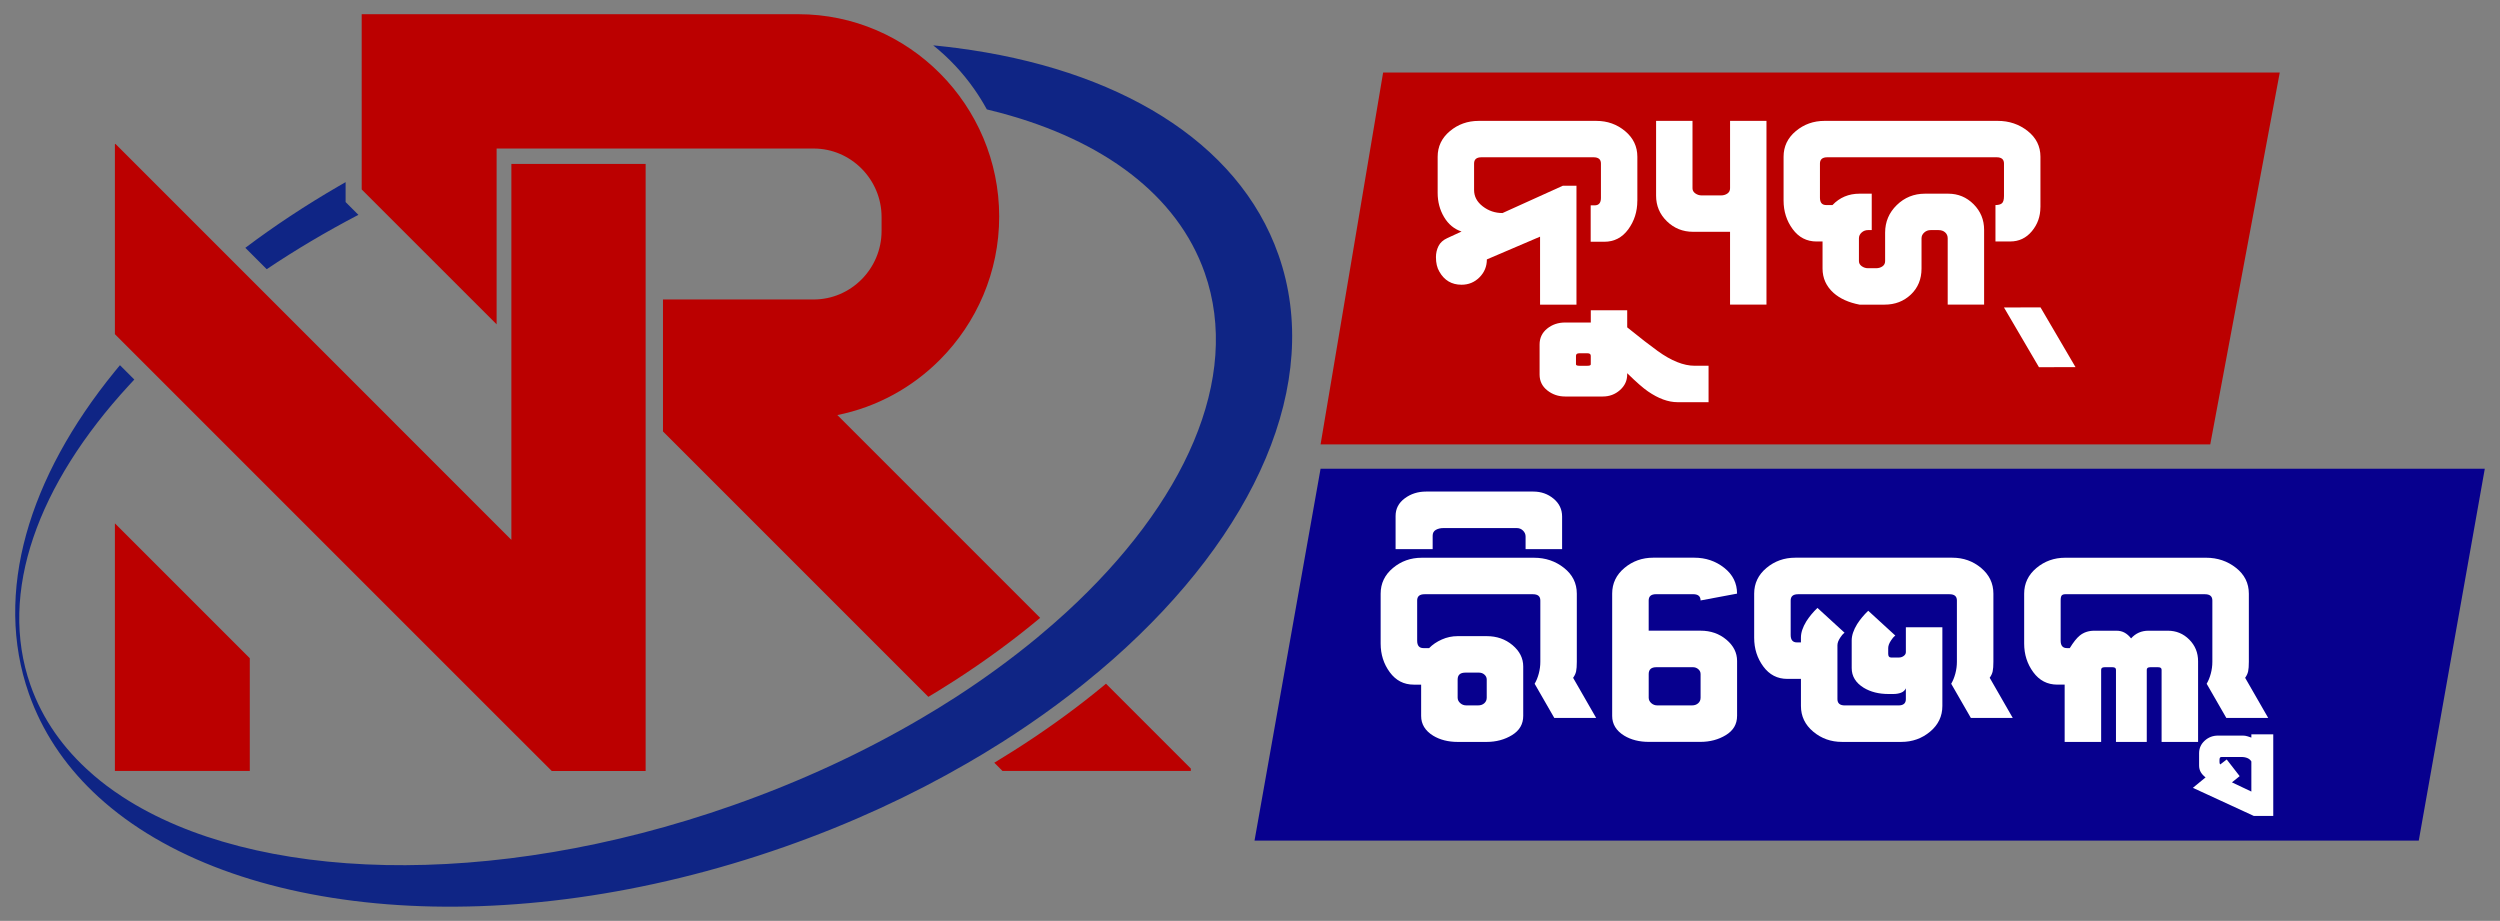 <?xml version="1.0" encoding="UTF-8"?>
<svg id="Artwork" xmlns="http://www.w3.org/2000/svg" viewBox="0 0 1580 582">
  <rect x="0" y="0" width="1580" height="582" fill="#808080" stroke="none"/>
  <defs>
    <style>
      .cls-1 {
        fill: #fff;
      }

      .cls-2 {
        fill: #07008e;
      }

      .cls-3 {
        fill: #0f2585;
      }

      .cls-4 {
        fill: #b00;
      }
    </style>
  </defs>
  <g id="Horizontal">
    <g id="Icon">
      <g id="R">
        <path class="cls-4" d="M752.61,485.72v1.53h-119.03l-5.21-5.21c.24-.13,.47-.27,.71-.42,3.76-2.26,7.46-4.56,11.12-6.89h.02c18.43-11.67,35.73-24.01,51.77-36.9,2.37-1.9,4.7-3.81,7-5.72l53.62,53.62Z"/>
        <path class="cls-4" d="M657.38,390.48c-.65,.54-1.32,1.11-1.97,1.65-15.72,12.99-32.84,25.54-51.25,37.45-3.62,2.34-7.3,4.66-11.03,6.96-2.12,1.32-4.26,2.61-6.41,3.86l-167.72-167.72v-83.41h95.22c23.61,0,42.93-19.47,42.93-43.28v-8.84c0-23.79-19.33-43.28-42.93-43.28h-200.36v111.11l-85.27-85.25V8.98H504.62c69.76,0,126.87,57.54,126.87,127.88,0,35.16-14.28,67.14-37.28,90.33-17.45,17.59-39.91,30.11-65,35.13l128.17,128.17Z"/>
      </g>
      <polygon class="cls-4" points="72.61 330.76 157.87 416.02 157.87 487.25 72.61 487.25 72.61 330.76"/>
      <polygon class="cls-4" points="408.04 103.6 408.04 487.26 348.7 487.26 323.19 461.77 72.61 211.19 72.61 91.19 72.7 91.1 72.92 90.9 157.88 175.86 323.19 341.19 323.19 103.6 408.04 103.6"/>
      <path class="cls-3" d="M218.42,127.71v-12.6c-1.48,.84-2.97,1.7-4.43,2.55-21,12.18-40.69,25.21-58.94,38.96l6.47,6.47,7.04,7.04c18.07-12.14,37.43-23.63,57.94-34.35l-8.08-8.08Zm589.57,33.36c-25.34-72.21-102.53-117.7-203.49-130.75-3.85-.51-7.73-.95-11.65-1.35-1.02-.11-2.04-.22-3.06-.31,9.86,7.89,18.58,17.17,25.85,27.55,2.92,4.14,5.6,8.46,8.04,12.93,2.99,.71,5.94,1.46,8.86,2.26,64.43,17.26,111.5,51.65,128.83,101.01,23.39,66.63-12.58,145.84-87.45,214.54-2.79,2.55-5.65,5.1-8.55,7.64-3.26,2.84-6.58,5.67-9.97,8.48-15.73,13-32.85,25.54-51.25,37.45-3.63,2.33-7.31,4.67-11.05,6.96-3.41,2.11-6.87,4.19-10.37,6.23-36.11,21.29-76.42,40.13-119.96,55.4-153.14,53.76-302.72,48.31-385.25-5.45-3.59-2.33-7.07-4.76-10.41-7.29-2.57-1.95-5.07-3.96-7.47-6.02-.26-.22-.51-.44-.77-.67-.24-.2-.46-.4-.67-.6-.07-.04-.13-.09-.18-.15-17.94-15.66-31.21-34.38-38.78-55.97-20.58-58.61,4.76-126.92,62.07-189.23,1.17-1.28,2.37-2.57,3.57-3.85l-9.08-9.08c-1.15,1.35-2.26,2.7-3.35,4.07C18.12,301.6-4.17,374.5,18.25,438.36c8.31,23.66,22.19,44.45,40.64,62.17,1.09,1.08,2.21,2.11,3.35,3.14,84.28,77.01,257.52,93.34,433.56,31.54,41.62-14.6,80.38-32.52,115.54-52.89,3.52-2.02,7-4.08,10.45-6.16,3.55-2.15,7.07-4.32,10.56-6.54,.18-.11,.38-.22,.57-.35h.02c5.82-3.66,11.5-7.44,17.08-11.25,.07-.04,.15-.09,.22-.15,12.05-8.2,23.55-16.74,34.47-25.5,3.43-2.75,6.8-5.52,10.12-8.33,2.95-2.48,5.85-4.98,8.7-7.49,89.48-79.01,132.9-174.5,104.48-255.46Z"/>
    </g>
    <g>
      <polygon class="cls-2" points="792.86 531.25 1528.66 531.25 1570.39 296.24 834.6 296.24 792.86 531.25"/>
      <path class="cls-1" d="M1008.81,453.75h-26.49l-12.43-21.62c1.08-1.8,1.95-3.93,2.61-6.4,.66-2.46,.99-4.95,.99-7.48v-38.74c0-2.64-1.56-3.96-4.69-3.96h-68.47c-3.13,0-4.68,1.32-4.68,3.96v25.41c0,3.13,1.32,4.68,3.96,4.68h3.6c2.16-2.21,4.83-4.03,8.02-5.44,3.18-1.41,6.51-2.12,10-2.12h18.38c6.37,0,11.8,1.9,16.31,5.69,4.51,3.8,6.76,8.28,6.76,13.46v31.26c0,5.18-2.34,9.22-7.03,12.11-4.68,2.89-10.09,4.34-16.22,4.34h-18.02c-6.13,0-11.35-1.32-15.68-3.96-5.04-3.12-7.57-7.27-7.57-12.43v-19.82h-4.68c-6.25,0-11.3-2.61-15.14-7.84-3.85-5.23-5.77-11.26-5.77-18.11v-31.53c0-6.49,2.58-11.89,7.75-16.22,5.16-4.32,11.23-6.49,18.2-6.49h71c7.21,0,13.52,2.13,18.92,6.4,5.41,4.27,8.11,9.7,8.11,16.31v43.07c0,2.64-.15,4.66-.45,6.04-.3,1.38-.93,2.73-1.89,4.06l14.6,25.41Zm-69.2-12.84v-11.45c0-1.21-.48-2.24-1.44-3.09-.96-.85-2.1-1.27-3.42-1.27h-8.65c-3.25,0-4.87,1.46-4.87,4.36v11.45c0,1.33,.54,2.49,1.62,3.45,1.08,.97,2.34,1.45,3.79,1.45h7.57c1.56,0,2.85-.45,3.87-1.36,1.02-.91,1.53-2.09,1.53-3.54Z"/>
      <path class="cls-1" d="M987.24,347.07h-23.07v-8c0-1.42-.54-2.66-1.62-3.73-1.08-1.07-2.4-1.6-3.96-1.6h-46.31c-1.92,0-3.54,.39-4.86,1.16-1.32,.77-1.98,1.99-1.98,3.64v8.53h-23.43v-20.98c0-4.54,1.92-8.25,5.77-11.12,3.85-2.87,8.35-4.3,13.51-4.3h67.76c4.93,0,9.19,1.5,12.79,4.48,3.61,2.99,5.41,6.75,5.41,11.3v20.62Z"/>
      <path class="cls-1" d="M1097.83,452.48c0,5.17-2.34,9.19-7.03,12.07-4.69,2.88-10.09,4.32-16.22,4.32h-32.44c-6.13,0-11.35-1.32-15.68-3.96-5.05-3.12-7.57-7.27-7.57-12.43v-77.31c0-6.49,2.58-11.89,7.75-16.22,5.16-4.32,11.23-6.49,18.2-6.49h25.95c7.21,0,13.51,2.13,18.92,6.4,5.41,4.27,8.11,9.7,8.11,16.31l-23.06,4.32c0-2.64-1.56-3.96-4.69-3.96h-23.42c-3.13,0-4.68,1.32-4.68,3.96v19.1h32.8c6.37,0,11.8,1.89,16.31,5.68,4.5,3.78,6.76,8.26,6.76,13.43v34.78Zm-23.06-11.53v-14.96c0-1.2-.48-2.22-1.44-3.06-.96-.84-2.1-1.26-3.43-1.26h-23.06c-3.24,0-4.86,1.44-4.86,4.32v14.96c0,1.32,.54,2.46,1.62,3.42,1.08,.96,2.34,1.44,3.78,1.44h21.98c1.56,0,2.85-.45,3.88-1.35,1.02-.9,1.53-2.07,1.53-3.51Z"/>
      <path class="cls-1" d="M1272.08,453.75h-26.49l-12.43-21.62c1.08-1.8,1.95-3.93,2.61-6.4,.66-2.46,.99-4.95,.99-7.48v-38.74c0-2.64-1.56-3.96-4.68-3.96h-95.69c-3.13,0-4.68,1.32-4.68,3.96v21.81c0,3.13,1.32,4.68,3.96,4.68h2.52v-3.06c0-3.12,1.14-6.55,3.42-10.27,1.92-3,4.26-5.83,7.03-8.47l17.12,15.68c-1.08,.84-1.98,1.86-2.7,3.06-1.2,1.8-1.8,3.42-1.8,4.86v34.06c0,2.64,1.56,3.97,4.68,3.97h33.88c3.12,0,4.68-1.32,4.68-3.97v-6.85c-.6,1.32-1.62,2.25-3.06,2.79s-3.06,.81-4.86,.81h-3.06c-6.13,0-11.35-1.32-15.68-3.96-5.05-3.12-7.57-7.27-7.57-12.43v-17.48c0-3.12,1.14-6.55,3.42-10.27,1.92-3,4.26-5.83,7.03-8.47l17.12,15.68c-1.08,.84-1.98,1.86-2.7,3.06-1.2,1.8-1.8,3.42-1.8,4.86v3.61c0,1.56,.6,2.34,1.8,2.34h5.04c1.08,0,2.07-.33,2.97-.99s1.35-1.47,1.35-2.43v-15.68h23.07v49.73c0,6.49-2.58,11.89-7.75,16.22-5.17,4.32-11.23,6.49-18.2,6.49h-37.48c-6.97,0-13.04-2.16-18.2-6.49-5.17-4.33-7.75-9.73-7.75-16.22v-17.12h-8.65c-6.25,0-11.3-2.61-15.14-7.84-3.85-5.23-5.77-11.26-5.77-18.11v-27.93c0-6.49,2.58-11.89,7.75-16.22,5.16-4.32,11.23-6.49,18.2-6.49h99.29c6.97,0,13.03,2.16,18.2,6.49,5.16,4.32,7.75,9.73,7.75,16.22v43.07c0,2.64-.15,4.66-.45,6.04-.3,1.38-.93,2.73-1.89,4.06l14.59,25.41Z"/>
      <path class="cls-1" d="M1433.53,453.75h-26.49l-12.43-21.62c1.08-1.8,1.95-3.93,2.61-6.4,.66-2.46,.99-4.95,.99-7.48v-38.74c0-2.64-1.56-3.96-4.69-3.96h-88.3c-.96,0-1.68,.24-2.16,.72s-.72,1.56-.72,3.24v25.41c0,3.13,1.32,4.68,3.96,4.68h1.8c2.28-3.72,4.38-6.37,6.31-7.93,2.52-2.04,5.59-3.06,9.19-3.06h14.06c1.92,0,3.63,.42,5.13,1.26,1.5,.84,2.85,2.04,4.05,3.6,2.88-3.24,6.55-4.86,10.99-4.86h12.25c5.29,0,9.79,1.86,13.52,5.59,3.72,3.73,5.59,8.29,5.59,13.7v51h-23.06v-45.59c0-1.08-.72-1.62-2.16-1.62h-5.05c-1.44,0-2.16,.54-2.16,1.62v45.59h-19.46v-45.59c0-1.08-.72-1.62-2.16-1.62h-5.05c-1.44,0-2.16,.54-2.16,1.62v45.59h-23.06v-36.22h-4.68c-6.25,0-11.3-2.61-15.14-7.84-3.85-5.23-5.77-11.26-5.77-18.11v-31.53c0-6.49,2.58-11.89,7.75-16.22,5.16-4.32,11.23-6.49,18.2-6.49h89.02c7.21,0,13.52,2.13,18.92,6.4,5.41,4.27,8.11,9.7,8.11,16.31v43.07c0,2.64-.15,4.66-.45,6.04-.3,1.38-.93,2.73-1.89,4.06l14.6,25.41Z"/>
      <path class="cls-1" d="M1436.7,515.68h-12.27l-38.53-17.77,8.02-6.6c-1.36-1.05-2.39-2.18-3.07-3.38-.68-1.21-1.02-2.59-1.02-4.17v-7.71c0-3.15,1.18-5.79,3.54-7.94,2.36-2.15,5.17-3.22,8.41-3.22h15.26c.84,0,1.57,.05,2.2,.16,.63,.1,1.84,.47,3.62,1.1v-2.04h13.84v51.59Zm-13.84-15.41v-19.03c-1.15-1.89-3.3-2.83-6.45-2.83h-12.42c-.84,0-1.26,.57-1.26,1.73v1.57c0,.63,.16,1.1,.47,1.42l4.09-3.15,8.18,10.54-4.87,3.93,12.27,5.82Z"/>
    </g>
    <g>
      <polygon class="cls-4" points="834.6 280.86 1396.88 280.86 1440.81 45.85 874.13 45.85 834.6 280.86"/>
      <path class="cls-1" d="M1034.79,126.9c0,6.83-1.92,12.85-5.75,18.07-3.84,5.21-8.87,7.82-15.1,7.82h-8.63v-23.01h2.52c2.63,0,3.96-1.56,3.96-4.67v-21.75c0-2.64-1.56-3.96-4.67-3.96h-70.83c-3.12,0-4.67,1.32-4.67,3.96v16.72c0,4.08,1.82,7.52,5.48,10.34,3.65,2.82,7.82,4.23,12.49,4.23l38.11-17.26h8.63v75.15h-23.01v-42.97l-33.62,14.38c0,4.44-1.56,8.21-4.67,11.33-3.12,3.12-6.89,4.67-11.33,4.67-6.23,0-10.91-2.76-14.02-8.27-1.44-2.4-2.16-5.45-2.16-9.17,0-2.52,.54-4.85,1.62-7.01,1.08-2.16,2.94-3.83,5.57-5.03l8.99-4.14c-4.67-1.56-8.36-4.61-11.06-9.17-2.7-4.55-4.04-9.65-4.04-15.28v-22.83c0-6.47,2.58-11.87,7.73-16.18,5.15-4.31,11.21-6.47,18.16-6.47h74.43c6.95,0,13,2.16,18.16,6.47,5.15,4.31,7.73,9.71,7.73,16.18v27.86Z"/>
      <path class="cls-1" d="M1079.8,254.18h-19.6c-5.87,0-12.1-2.28-18.7-6.83-3-2.04-7.37-5.87-13.12-11.5v.9c0,3.83-1.53,7.1-4.58,9.8-3.05,2.7-6.68,4.04-10.87,4.04h-23.73c-4.32,0-8.09-1.29-11.33-3.87-3.24-2.58-4.85-5.9-4.85-9.98v-19.06c0-4.08,1.59-7.4,4.76-9.98,3.18-2.58,6.98-3.87,11.42-3.87h16.18v-7.73h23.01v10.79c8.15,6.59,14.56,11.56,19.24,14.92,8.63,6.23,16.42,9.35,23.37,9.35h8.81v23.01Zm-74.43-23.91v-5.39c0-1.08-.72-1.62-2.16-1.62h-5.03c-1.44,0-2.16,.54-2.16,1.62v5.39c0,.6,.72,.9,2.16,.9h5.03c1.44,0,2.16-.3,2.16-.9Z"/>
      <path class="cls-1" d="M1116.4,192.52h-23.01v-46.02h-23.37c-6.47,0-11.99-2.22-16.54-6.65-4.56-4.43-6.83-9.83-6.83-16.18v-47.28h23.01v42.61c0,1.32,.6,2.4,1.8,3.24,1.2,.84,2.52,1.26,3.96,1.26h12.23c1.56,0,2.9-.39,4.04-1.17,1.14-.78,1.71-1.89,1.71-3.33v-42.61h23.01v116.13Z"/>
      <path class="cls-1" d="M1289.53,131.04c0,5.75-1.8,10.79-5.39,15.1-3.6,4.31-8.15,6.47-13.66,6.47h-9.35v-23.01c1.8,0,3.15-.36,4.04-1.08,.9-.72,1.35-2.27,1.35-4.67v-20.49c0-2.64-1.56-3.96-4.67-3.96h-106.97c-3.12,0-4.67,1.32-4.67,3.96v21.57c0,3.12,1.32,4.67,3.96,4.67h3.96c4.55-4.79,10.25-7.19,17.08-7.19h7.73v23.01h-2.34c-1.56,0-2.91,.51-4.04,1.53-1.14,1.02-1.71,2.25-1.71,3.69v14.38c0,1.32,.6,2.4,1.8,3.24,1.2,.84,2.52,1.26,3.96,1.26h5.04c1.56,0,2.9-.39,4.04-1.17,1.14-.78,1.71-1.89,1.71-3.33v-17.98c0-6.83,2.45-12.64,7.37-17.44,4.91-4.79,10.85-7.19,17.8-7.19h14.74c6.23,0,11.56,2.22,16,6.65,4.43,4.44,6.65,9.83,6.65,16.18v47.28h-23.01v-41.89c0-1.56-.54-2.81-1.62-3.77-1.08-.96-2.46-1.44-4.13-1.44h-5.04c-1.56,0-2.91,.51-4.04,1.53-1.14,1.02-1.71,2.25-1.71,3.69v19.06c0,6.71-2.25,12.2-6.74,16.45-4.49,4.26-10.04,6.38-16.63,6.38h-15.82c-6.83-1.32-12.29-3.78-16.36-7.37-4.67-4.19-7.01-9.35-7.01-15.46v-17.08h-3.78c-6.23,0-11.27-2.61-15.1-7.82-3.84-5.21-5.75-11.24-5.75-18.07v-27.69c0-6.47,2.57-11.87,7.73-16.18,5.15-4.31,11.2-6.47,18.16-6.47h109.48c7.19,0,13.48,2.13,18.88,6.38,5.39,4.26,8.09,9.68,8.09,16.27v32Z"/>
      <path class="cls-1" d="M1311.72,232.02l-23.1,.05-22.11-37.75,23.1-.05,22.11,37.75Z"/>
    </g>
  </g>
</svg>